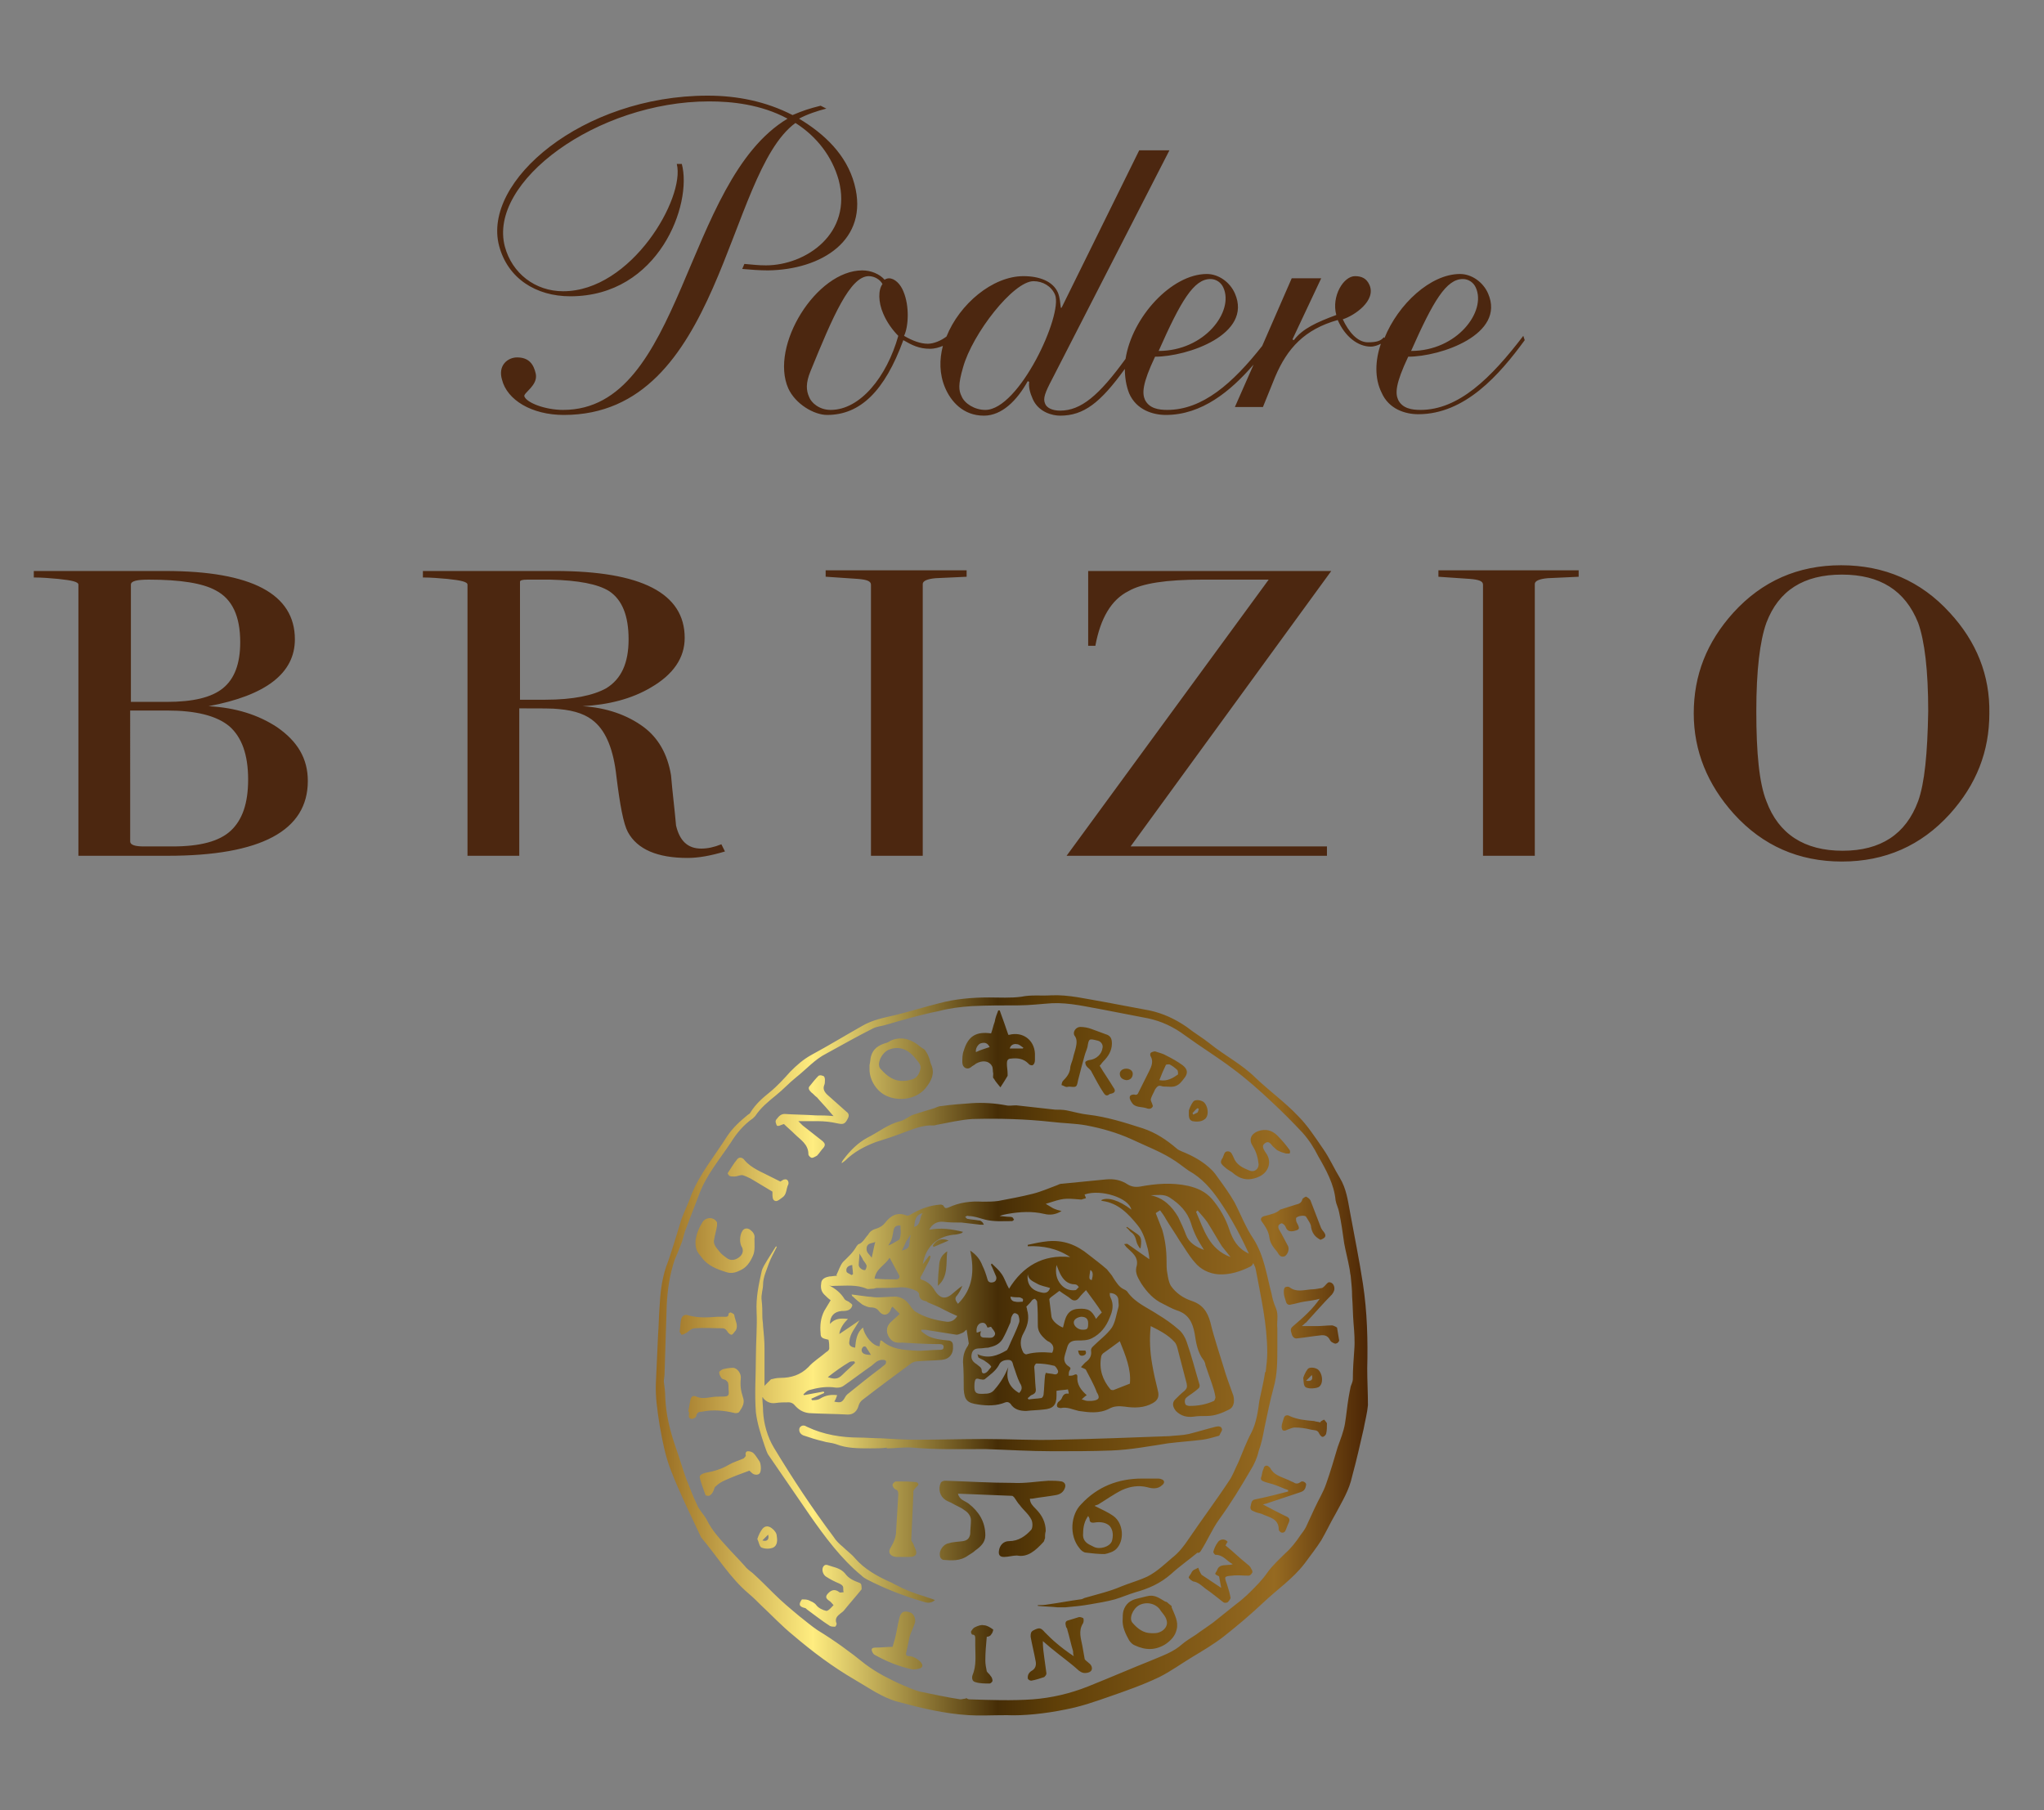 <?xml version="1.0" encoding="utf-8"?>
<!-- Generator: Adobe Illustrator 23.1.1, SVG Export Plug-In . SVG Version: 6.00 Build 0)  -->
<svg version="1.1" id="Layer_1" xmlns="http://www.w3.org/2000/svg" xmlns:xlink="http://www.w3.org/1999/xlink" x="0px" y="0px"
	 viewBox="0 0 284.2 251.7" style="enable-background:new 0 0 284.2 251.7;" xml:space="preserve">
<rect x="0" y="0" width="284.2" height="251.7" fill="#808080" stroke="none"/>
<style type="text/css">
	.st0{fill:#4C2710;}
	.st1{fill:url(#SVGID_1_);}
</style>
<path class="st0" d="M97.5,118c-1.9,0-3-1.1-3.5-3.2c-0.2-2.3-0.5-4.6-0.7-7c-0.5-3-1.8-5.2-3.8-6.7c-2.3-1.7-5.2-2.7-8.5-2.9
	c3.6-0.2,6.8-1,9.5-2.6c3.1-1.8,4.7-4.1,4.7-6.9c0-6.2-6-9.3-18-9.3H58.8v0.9c1.1,0,2.3,0.1,3.4,0.2c1.9,0.2,2.8,0.4,2.8,0.8V119
	h7.2V98.5c3,0,4.8,0,5.5,0.1c2.3,0.2,3.9,0.8,5,1.8c1.6,1.4,2.6,3.9,3,7.5c0.5,4.1,1,6.7,1.6,7.8c1.3,2.4,4.1,3.6,8.3,3.6
	c1.5,0,3.2-0.3,5.2-0.9l-0.5-1C99.3,117.8,98.4,118,97.5,118z M75.8,97.3h-3.5V80.9c0-0.2,0.3-0.3,1-0.3h3.2
	c3.9,0.1,6.6,0.6,8.2,1.6c1.8,1.2,2.7,3.4,2.7,6.7c0,3.3-1,5.5-3.1,6.8C82.5,96.7,79.7,97.3,75.8,97.3z M114.9,80.2l4.4,0.3
	c1.2,0.1,1.8,0.3,1.8,0.8V119h7.2V81.2c0-0.4,0.6-0.7,1.8-0.8l4.3-0.2v-0.9h-19.6V80.2z M271.1,85.2c-4-4.4-9.1-6.6-15.1-6.6
	c-6,0-11,2.2-15,6.6c-3.7,4.1-5.5,8.7-5.5,14c0,5.2,1.9,9.9,5.6,14c4,4.4,9,6.6,15,6.6c6,0,11-2.2,15-6.6c3.7-4.1,5.5-8.7,5.5-14
	C276.7,93.9,274.8,89.2,271.1,85.2z M266.7,111.4c-1.7,4.6-5.2,6.9-10.5,6.9c-5.3,0-8.9-2.3-10.6-6.9c-1-2.5-1.4-6.7-1.4-12.5
	c0-5.7,0.5-9.8,1.4-12.3c1.7-4.5,5.2-6.7,10.5-6.7c5.3,0,8.8,2.2,10.6,6.7c0.9,2.5,1.4,6.6,1.4,12.3
	C268,104.8,267.6,108.9,266.7,111.4z M151.3,79.4v10.4h1c0.7-3.8,2.2-6.4,4.6-7.6c1.9-1.1,5.3-1.6,10.2-1.6h9.3L148.3,119h36.2v-1.3
	h-27.3l27.9-38.3H151.3z M200,80.2l4.4,0.3c1.2,0.1,1.8,0.3,1.8,0.8V119h7.2V81.2c0-0.4,0.6-0.7,1.8-0.8l4.3-0.2v-0.9H200V80.2z
	 M38.5,101.1c-2.6-1.7-5.7-2.7-9.5-2.9c8-1.5,12-4.6,12-9.3c0-6.3-6-9.5-18-9.5H4.7v0.9c1.2,0,2.3,0.1,3.4,0.2
	c1.9,0.2,2.8,0.4,2.8,0.8V119h12.4c13,0,19.5-3.5,19.5-10.4C42.8,105.5,41.4,103.1,38.5,101.1z M18.2,81.3c0-0.5,0.8-0.7,2.5-0.7
	c4.4,0,7.5,0.5,9.3,1.5c2.3,1.2,3.4,3.6,3.4,7.2c0,3-0.8,5.1-2.4,6.4c-1.6,1.3-4.2,1.9-7.8,1.9h-5V81.3z M32.1,115.5
	c-1.6,1.5-4.3,2.2-8.1,2.2h-4c-1.2,0-1.9-0.2-1.9-0.7V98.8h5.1c4,0,6.9,0.7,8.7,2.2c1.7,1.5,2.6,3.9,2.6,7.4
	C34.5,111.7,33.7,114,32.1,115.5z"/>
<linearGradient id="SVGID_1_" gradientUnits="userSpaceOnUse" x1="91.236" y1="188.63" x2="190.134" y2="188.63">
	<stop  offset="0" style="stop-color:#966A21"/>
	<stop  offset="0.22" style="stop-color:#FFED80"/>
	<stop  offset="0.48" style="stop-color:#462D06"/>
	<stop  offset="0.56" style="stop-color:#5F3F08"/>
	<stop  offset="0.87" style="stop-color:#966A21"/>
	<stop  offset="1" style="stop-color:#4C2605"/>
</linearGradient>
<path class="st1" d="M96.6,184.7c1.3-0.1,2.5,0,3.8,0c0.3,0,0.5,0.1,0.7,0.4c0.1,0.2,0.4,0.5,0.6,0.5c0.2,0,0.4-0.4,0.6-0.6
	c0.4-0.7-0.1-1.4-0.2-2.1c0-0.2-0.3-0.3-0.5-0.4c-0.1,0-0.3,0.1-0.3,0.2c0,0.5-0.4,0.4-0.7,0.4c-0.3,0-0.5,0-0.8,0
	c-1.4,0.1-2.7,0.2-4.1-0.2c-0.5-0.2-0.9,0.1-1,0.6c-0.1,0.5-0.1,1-0.2,1.7c0.1,0.1,0.2,0.4,0.3,0.4c0.2,0,0.5-0.2,0.7-0.3
	C95.9,185,96.2,184.7,96.6,184.7z M148.1,151.1c0.2,0.1,0.4,0,0.6,0c1,0.1,1,0.1,1.2-0.9c0.3-1.2,0.6-2.3,0.9-3.4
	c0.1-0.4,0.3-0.8,0.4-1.2c0.2-1.2,0.2-1.2,1.4-0.9c0.5,0.1,0.8,0.6,0.7,1c-0.1,0.9-0.9,1.6-1.8,1.7c-0.2,0-0.6,0.2-0.6,0.3
	c0,0.3,0.1,0.5,0.3,0.7c0.2,0.2,0.5,0.4,0.6,0.7c0.5,0.9,1,1.9,1.6,2.8c0.2,0.3,0.4,0.6,0.8,0.3c0.1-0.1,0.2-0.1,0.2-0.1
	c0.6-0.1,0.8-0.4,0.4-0.9c-0.6-1-1.3-2-1.9-3c0.2-0.2,0.3-0.4,0.5-0.6c0.7-0.7,1.2-1.5,1.2-2.5c0-0.7-0.2-1.1-0.9-1.3
	c-0.6-0.2-1.3-0.5-1.9-0.7c-0.5-0.2-1.1-0.3-1.6-0.3c-0.6,0-1.1,0.7-0.8,1.2c0.4,0.5,0.3,1.1,0.2,1.6c-0.1,0.5-0.3,1-0.4,1.5
	c-0.1,0.5-0.4,1-0.4,1.5c-0.1,0.7-0.5,1.2-1,1.7c-0.1,0.1-0.2,0.4-0.2,0.6C147.7,150.9,147.9,151,148.1,151.1z M157.1,152.8
	c0.1,0.3,0.3,0.6,0.5,0.8c0.5,0.4,1.2,0.3,1.8,0.5c0.5,0.2,0.8,0,0.9-0.3c-0.1-0.4-0.3-0.7-0.3-0.9c0.1-0.5,0.4-0.9,0.6-1.4
	c0.2-0.3,0.4-0.6,0.8-0.5c0.3,0.1,0.5,0.1,0.8,0.1c0.4,0,0.8,0.1,1.3-0.1c0.5-0.2,0.8-0.6,1.1-1c0.6-0.7,0.6-1.3-0.2-1.9
	c-0.7-0.5-1.4-0.9-2.2-1.3c-0.5-0.3-1-0.4-1.6-0.6c-0.2,0-0.5,0.1-0.6,0.2c-0.1,0.1-0.1,0.4,0,0.5c0.4,0.7,0.1,1.4-0.2,2
	c-0.5,1-1,2-1.5,3c-0.1,0.3-0.3,0.4-0.6,0.3C157.2,152.2,157,152.4,157.1,152.8z M162.1,148.1c0-0.1,0.4-0.1,0.5-0.1
	c0.4,0.2,0.8,0.5,1.1,0.8c0.1,0.1,0.1,0.5,0.1,0.6c-0.7,0.5-1.5,1-2.6,0.8C161.5,149.4,161.8,148.7,162.1,148.1z M119.5,220.1
	c-0.8-0.3-1.5-0.6-2-1.3c-0.5-0.6-1.2-0.8-1.9-1c-0.4-0.1-0.8-0.4-1.1,0c-0.3,0.4-0.1,1.1,0.3,1.4c0.6,0.4,1.2,0.7,1.9,1
	c0.2,0.1,0.4,0.2,0.5,0.4c0.1,0.2,0,0.5,0.1,0.8c-0.2,0-0.5,0.1-0.6,0c-0.5-0.4-1-0.4-1.5,0.1c-0.4,0.4-0.5,0.7,0.1,1.1
	c0.2,0.1,0.4,0.4,0.6,0.6c-0.3,0.3-0.7,0.8-1,0.8c-0.5-0.1-1.1-0.4-1.4-0.8c-0.3-0.4-0.7-0.5-1.1-0.7c-0.3-0.1-0.6-0.1-0.9-0.1
	c-0.5,0.7-0.4,1,0.4,1.2c0.1,0,0.2,0.1,0.3,0.2c1.1,0.8,2.1,1.6,3.2,2.3c0.2,0.1,0.5,0.1,0.7,0.1c0.1,0,0.3-0.4,0.2-0.5
	c-0.2-0.5,0-0.9,0.4-1.2c0.2-0.2,0.4-0.3,0.6-0.5c0.8-1,1.7-2,2.5-3C119.8,220.5,119.8,220.2,119.5,220.1z M105.6,203.2
	c-0.3-0.4-0.5-0.8-0.8-1.1c-0.2-0.2-0.5-0.3-0.8-0.3c-0.3,0-0.4,0.3-0.3,0.6c0,0.1-0.2,0.3-0.3,0.4c-0.7,0.3-1.4,0.5-2.1,0.9
	c-1,0.6-2.1,0.9-3.2,1.1c-0.4,0.1-0.9,0.3-0.8,0.7c0.2,0.8,0.5,1.6,0.8,2.4c0,0.1,0.4,0.1,0.5,0.1c0.2-0.1,0.4-0.3,0.5-0.5
	c0.2-0.3,0.2-0.7,0.4-0.8c0.4-0.4,0.9-0.7,1.4-0.9c1.1-0.5,2.2-0.9,3.3-1.3c0.2,0.2,0.4,0.4,0.6,0.5c0.3,0.1,0.6,0.1,0.8-0.1
	C105.9,204.6,105.8,203.5,105.6,203.2z M156.6,150.2c0.5,0,0.9-0.3,0.9-0.9c0-0.4-0.4-0.7-0.9-0.7c-0.5,0-0.9,0.3-0.9,0.7
	C155.7,149.8,156,150.1,156.6,150.2z M101.4,163.5c0.2,0.1,0.4,0.1,0.7,0.1c0.4,0,0.7-0.2,1.1-0.2c0.4,0.1,0.8,0.3,1.2,0.5
	c1,0.6,2,1.2,3,1.8c0,0.1,0,0.2,0,0.3c0,0.4,0,0.9,0.4,1c0.3,0.1,0.7-0.3,1-0.5c0.6-0.4,0.5-1.2,0.8-1.8c0.1-0.2,0-0.8-0.5-0.7
	c-0.2,0-0.4,0.2-0.6,0.3c-0.4-0.2-0.8-0.4-1.2-0.6c-1.3-0.7-2.8-1.2-3.8-2.4c-0.2-0.3-0.7-0.5-1-0.1c-0.5,0.6-0.9,1.3-1.3,1.9
	C101.1,163.1,101.3,163.4,101.4,163.5z M135,148.4c0.2-0.2,0.5-0.3,0.7-0.5c0.9-0.5,1.8-0.4,2.2,0.3c0.2,0.3,0.1,0.7,0.2,1.1
	c0,0.3-0.1,0.6,0.1,0.7c0.2,0.4,0.6,0.8,0.9,1.2c0.4-0.6,0.7-1.1,1-1.6c0-0.1,0-0.2,0-0.3c0-0.5-0.1-0.9-0.1-1.4
	c0-0.4,0.1-0.7,0.6-0.7c0.9-0.1,1.7,0,2.4,0.7c0.1,0.2,0.5,0.3,0.6,0.2c0.2-0.1,0.3-0.4,0.3-0.7c0-0.3,0-0.6,0-0.9
	c-0.1-1.9-1.7-3.1-3.6-2.6c-0.1,0-0.2,0-0.1,0c-0.4-1.2-0.8-2.3-1.2-3.4c-0.1,0-0.2,0-0.2,0c-0.2,0.5-0.4,1-0.5,1.6
	c-0.2,0.5-0.3,1.1-0.5,1.6c-2.1-0.3-3.2,0.4-3.8,2.4c-0.2,0.5-0.2,1.1-0.2,1.6C133.8,148.5,134.5,148.8,135,148.4z M141.4,145.2
	c0.3,0,0.6,0.3,0.9,0.5c0,0-0.1,0.1-0.1,0.1h-1.8C140.5,145.3,141,145.1,141.4,145.2z M136.3,145.1c0.6-0.2,1-0.1,1.3,0.5
	c-0.6,0.2-1.3,0.4-1.9,0.7C135.6,145.9,135.9,145.3,136.3,145.1z M97.6,174.9c0.8,1.1,2.1,1.6,3.4,2c0.6,0.2,1.2,0.1,1.8-0.2
	c1-0.4,1.5-1.2,1.9-2.1c0.3-0.7,0.2-1.5,0.2-2.3l0,0c0,0,0-0.1,0-0.1c0.1-0.5-0.2-0.9-0.6-1.2c-0.4-0.3-0.9-0.2-1.1,0.2
	c-0.2,0.3-0.3,0.8-0.3,1.2c0,0.4,0.1,0.8,0.3,1.1c0.2,0.5,0,1-0.4,1.3c-0.5,0.4-1.2,0.6-1.8,0.1c-0.4-0.3-0.7-0.5-1-0.9
	c-0.4-0.5-0.9-1-0.7-1.7c0.1-0.6,0.3-1.2,0.4-1.9c0-0.1,0-0.3,0-0.4c-0.4-0.8-1.5-0.8-2-0.1c-0.5,0.8-0.9,1.7-1,2.7
	c0,0.3,0,0.7,0.1,1C96.9,174.1,97.3,174.5,97.6,174.9z M109,156.3c0.5,0.5,1,0.9,1.5,1.4c0.8,0.8,1.9,1.4,1.9,2.8
	c0,0.2,0.3,0.5,0.5,0.5c0.2,0,0.5-0.2,0.7-0.3c0.3-0.3,0.6-0.8,0.9-1.1c0.3-0.4,0.2-0.6-0.1-0.9c-0.9-0.7-1.9-1.5-2.8-2.2
	c-0.2-0.2-0.4-0.4-0.6-0.6c0.9,0,1.8,0,2.7,0c0.9,0,1.8,0.1,2.7,0.3c0.9,0.2,1.1,0.1,1.5-0.7c0.2-0.4,0.1-0.7-0.2-0.9
	c-0.9-0.8-1.8-1.6-2.7-2.4c-0.4-0.4-0.6-0.8-0.4-1.3c0.1-0.2,0.1-0.5,0.1-0.8c0-0.2-0.1-0.5-0.3-0.5c-0.2-0.1-0.5-0.1-0.6,0
	c-0.4,0.4-0.8,0.9-1.2,1.4c-0.3,0.3-0.1,0.6,0.2,0.9c0.3,0.2,0.5,0.5,0.8,0.7c0.5,0.6,1.1,1.2,1.6,1.8c0.2,0.2,0.4,0.5,0.7,0.8
	c-0.9-0.1-1.7-0.1-2.5-0.1c-1.4-0.1-2.9-0.1-4.3-0.2c-0.5,0-0.8,0.3-1.1,0.7c-0.3,0.3-0.1,0.6,0,0.9
	C108.2,156.7,108.6,156.4,109,156.3z M107.3,212.5c-0.4-0.3-0.9-0.4-1.3,0.1c-0.3,0.4-0.5,0.8-0.7,1.4c0.2,0.4,0.3,1.1,0.6,1.2
	c0.5,0.2,1.1,0.2,1.6,0c0.6-0.3,0.6-1,0.5-1.6C108,213.2,107.7,212.8,107.3,212.5z M106,214.2c0.3-0.3,0.5-0.5,0.8-0.8
	C107,214.1,106.6,214.4,106,214.2z M102.2,196.5c0.2,0,0.5,0,0.6-0.2c0.4-0.6,0.8-1.2,0.5-2c-0.3-0.9-0.4-1.7-0.3-2.6
	c0.1-0.7-0.5-1.5-1.1-1.5c-0.5,0-1,0.1-1.4,0.2c-0.2,0.1-0.5,0.3-0.5,0.4c0,0.3,0.1,0.5,0.3,0.8c0.1,0.2,0.4,0.2,0.6,0.3
	c0.1,0.1,0.2,0.2,0.3,0.3c0.1,0.3,0.1,0.7,0.1,1c0.1,0.9,0,1-0.9,1c-0.5,0-1.1,0-1.6,0.1c-0.7,0.1-1.3,0.2-2-0.1
	c-0.4-0.2-0.7,0-0.8,0.4c-0.1,0.6-0.2,1.1-0.3,1.7c0,0,0,0,0.1,0c0,0.1,0,0.3,0,0.4c-0.1,0.4,0.1,0.6,0.4,0.6c0.2,0,0.6-0.2,0.6-0.4
	c0.1-0.5,0.4-0.6,0.8-0.6C99,196,100.6,196.1,102.2,196.5z M120.9,148.7c0,1.5,1,3.1,2.4,3.7c1.5,0.7,4,0.6,5.4-1.1
	c0.8-1,1.3-2,0.8-3.2c-0.2-0.4-0.2-0.8-0.4-1.2c-0.1-0.3-0.3-0.6-0.5-0.9c-0.2-0.2-0.5-0.3-0.7-0.5c-1.1-0.9-2.3-1.4-3.8-0.9
	c-0.3,0.1-0.5,0.3-0.8,0.4c-1.1,0.3-1.9,0.8-2.2,1.9c-0.1,0.4-0.1,0.8-0.2,1.2c0,0,0,0,0,0C120.9,148.3,120.9,148.5,120.9,148.7z
	 M123.5,146c1.4-0.6,2.7-0.2,3.8,1.2c0.3,0.4,0.7,0.7,0.7,1.3c-0.1,0.6-0.4,1.4-1.2,1.6c-0.4,0.1-0.7,0.2-1.1,0.2
	c-1.4,0.1-2.4-0.7-3.2-1.6C121.8,148.1,122.5,146.5,123.5,146z M165.8,155.9c0.5,0.1,1.2,0.1,1.6-0.2c0.8-0.4,0.6-2-0.1-2.5
	c-0.5-0.3-1.2-0.3-1.4,0c-0.3,0.4-0.5,0.9-0.6,1.2C165.3,155.1,165.2,155.7,165.8,155.9z M166.5,154.1c0.1,0,0.1,0.1,0.2,0.1
	c-0.1,0.2-0.1,0.4-0.2,0.5c-0.2,0.1-0.4,0.2-0.6,0.3c0-0.1-0.1-0.2-0.1-0.2C166,154.6,166.2,154.3,166.5,154.1z M167,215.6
	c0.9-1.4,1.5-2.9,2.5-4.3c1.6-2.2,3-4.5,4.4-6.9c0.5-0.8,0.9-1.7,1.1-2.6c0.4-1.1,0.6-2.1,0.8-3.2c0.4-1.9,0.8-3.9,1.3-5.7
	c0.5-1.8,0.5-3.6,0.5-5.4c0-0.9,0-1.9,0-2.8c-0.1-0.9,0.2-1.9-0.2-2.8c-0.3-0.7-0.5-1.4-0.6-2c-0.7-2.6-1-5.2-2.5-7.6
	c-1.1-1.6-1.8-3.5-2.7-5.2c-0.7-1.2-1.5-2.3-2.3-3.4c-0.2-0.3-0.5-0.7-0.8-1c-1.2-1.2-2.7-2-4.2-2.6c-0.2-0.1-0.5-0.2-0.7-0.4
	c-1.4-1.2-2.9-2.2-4.7-2.8c-2.5-0.8-5-1.6-7.6-1.9c-1-0.1-2-0.4-3-0.6c-0.5-0.1-1.1-0.1-1.6-0.1c-1.8-0.2-3.6-0.4-5.4-0.6
	c-0.5,0-1,0.1-1.4,0c-1.6-0.3-3.2-0.4-4.8-0.3c-1.4,0.1-2.8,0.2-4.2,0.4c-0.4,0-0.7,0.2-1,0.3c-1,0.3-2,0.6-2.9,0.9
	c-0.6,0.2-1.1,0.7-1.8,0.9c-1.7,0.4-3,1.5-4.6,2.3c-1.3,0.7-2.4,1.8-3.3,3c-0.1,0.1-0.2,0.3-0.3,0.5c0.1,0,0.1,0,0.1,0
	c0.1-0.1,0.3-0.2,0.4-0.3c1.2-1.2,2.7-2,4.3-2.6c1.3-0.4,2.5-0.8,3.8-1.3c1.4-0.5,2.7-1.1,4.2-1c0.2,0,0.4-0.1,0.5-0.1
	c1.6-0.3,3.3-0.7,4.9-0.8c3.7-0.1,7.4,0,11,0.4c1.6,0.2,3.3,0.2,4.9,0.5c2.1,0.4,4.2,1,6.2,1.9c2.1,1,4.3,1.8,6.2,3.1
	c0.6,0.4,1.2,0.9,1.8,1.3c1.8,1,3.1,2.5,4.2,4.1c1.8,2.6,3.2,5.3,4.5,8.2c0.2,0.5,0.5,0.9,0.6,1.4c0.7,3.8,1.6,7.6,1.6,11.6
	c0,0.8-0.1,1.7-0.2,2.5c0,0.1,0,0.2-0.1,0.2v0c-0.1,0.9-0.6,3-0.8,4c0,0,0,0,0,0c-0.2,1.5-0.4,3-1.1,4.4c-0.7,1.3-1.2,2.7-1.8,4.1
	c-0.4,0.8-0.7,1.6-1.1,2.3c-1.9,2.9-4,5.7-5.9,8.5c-0.6,0.9-1.3,1.8-2.2,2.5c-1.3,1.1-2.5,2.3-4.1,2.9c-1,0.4-2,0.7-3,1.1
	c-1.6,0.7-3.4,1.1-5.1,1.6c-0.2,0.1-0.4,0.2-0.6,0.2c-1.5,0.2-3,0.5-4.5,0.7c-0.5,0.1-0.9,0.1-1.4,0.1c0,0,0,0.1,0,0.1
	c0.9,0.1,1.8,0.1,2.7,0.2c0.4,0,0.8,0,1.2,0c1.1-0.1,2.2-0.2,3.3-0.4c1.2-0.2,2.4-0.4,3.5-0.7c1-0.3,1.9-0.7,2.9-1
	c1.8-0.5,3.4-1.2,4.9-2.5c1.2-1.1,2.5-2,3.7-3C166.7,216,166.9,215.8,167,215.6z M173.3,217.4c-1-0.8-1.9-1.7-2.9-2.5
	c0.1-0.2,0.2-0.4,0.3-0.5c-0.4-0.5-1.1-0.4-1.4,0.1c-0.3,0.4-0.5,0.9-0.6,1.3c0,0.1,0.2,0.4,0.3,0.4c1.1,0,1.6,0.9,2.4,1.3
	c-0.2,0.1-0.4,0.1-0.6,0.1c-0.6,0.1-1.3-0.1-1.6,0.8c-0.1,0.2-0.3,0.4-0.2,0.5c0.1,0.1,0.3,0.2,0.5,0.3c0.1,0.5,0.2,1.1,0.3,1.6
	c-0.9-0.6-1.8-1.2-2.7-1.8c-0.1-0.1-0.2-0.3-0.3-0.5c-0.1-0.2-0.1-0.3-0.2-0.5c-0.2,0.1-0.4,0.2-0.6,0.3c-0.2,0.1-0.3,0.3-0.4,0.5
	c-0.1,0.2-0.4,0.5-0.3,0.6c0.1,0.2,0.4,0.4,0.6,0.5c0.7,0.1,1.2,0.6,1.7,1c0.9,0.6,1.7,1.3,2.5,1.9c0.1,0.1,0.4,0.1,0.6,0
	c0.2-0.2,0.4-0.5,0.4-0.6c-0.1-0.6-0.3-1.3-0.5-1.9c-0.4-1.1-0.4-1.1,0.7-1.2c0.7-0.1,1.5,0,2.3,0c0.2,0,0.4-0.2,0.5-0.4
	c0.1-0.1,0-0.4-0.1-0.5C173.8,217.7,173.5,217.6,173.3,217.4z M180.8,206.1c-0.4,0.3-0.7,0.2-1,0c-0.3-0.1-0.6-0.3-0.9-0.4
	c-0.9-0.4-1.8-0.6-2.3-1.6c-0.1-0.1-0.3-0.3-0.5-0.3c-0.2,0-0.4,0.2-0.4,0.4c-0.2,0.4-0.2,0.7-0.3,1.1c-0.2,0.4,0,0.6,0.3,0.7
	c0.5,0.2,1.1,0.3,1.6,0.5c0.6,0.2,1.2,0.5,1.8,0.7c0,0.1,0,0.1,0,0.2c-1.5,0.4-3.1,0.8-4.6,1.1c-0.5,0.1-0.5,0.5-0.6,0.9
	c-0.1,0.3,0,0.6,0.3,0.7c0.4,0.2,0.8,0.3,1.2,0.4c1,0.5,2.4,0.6,2.4,2.2c0,0.1,0,0.1,0.1,0.2c0.2,0.3,0.6,0.3,0.8,0
	c0.2-0.4,0.3-0.8,0.5-1.2c0.2-0.5,0-0.7-0.5-0.9c-1-0.5-2-1-3.1-1.6c0.3-0.1,0.5-0.1,0.7-0.2c1.5-0.5,3-1,4.5-1.5
	c0.6-0.2,0.7-0.5,0.8-1C181.7,206.2,181.1,205.8,180.8,206.1z M162.5,223c-0.1-0.1-0.3-0.3-0.5-0.3c-0.7-0.4-1.3-0.9-2.2-0.8
	c-0.6,0.1-1.2,0.3-1.7,0.4c-0.9,0.2-1.6,0.7-1.9,1.7c-0.1,0.4-0.1,0.8-0.1,1.1c-0.1,1.1,0.4,2.1,0.9,3c0.2,0.3,0.5,0.6,0.8,0.7
	c1.5,0.7,2.9,0.7,4.3-0.2c0.7-0.5,1.3-1.1,1.5-2c0.3-1.1-0.3-2.1-0.7-3.1C163,223.3,162.7,223.2,162.5,223z M160.5,227.1
	c-0.1,0-0.3,0-0.4,0c-1.1,0-1.9-0.6-2.6-1.4c-0.6-0.6,0-2,0.9-2.5c1.2-0.6,2.5-0.1,3,0.8c0.3,0.4,0.7,0.8,0.8,1.3
	C162.5,226.2,161.6,227.1,160.5,227.1z M183.3,192.9c0.8-0.4,0.6-2-0.1-2.5c-0.5-0.3-1.2-0.3-1.4,0c-0.3,0.4-0.5,0.9-0.6,1.2
	c0.1,0.7,0,1.3,0.6,1.4C182.1,193.1,182.8,193.1,183.3,192.9z M182.4,191.2c0.2,0.7-0.1,0.9-0.8,0.8
	C181.8,191.8,182.1,191.5,182.4,191.2z M184.1,197.4c-0.2,0.1-0.4,0.2-0.5,0.3c0,0,0,0.1,0,0.1c-0.3-0.1-0.6-0.1-0.9-0.2
	c-1.2-0.1-2.3-0.2-3.4-0.7c-0.3-0.2-0.7-0.1-0.8,0.3c-0.1,0.4-0.3,0.8-0.3,1.2c0,0.2,0.1,0.5,0.2,0.5c0.2,0.1,0.4,0,0.6-0.1
	c0.3-0.1,0.7-0.3,1-0.3c0.8,0,1.5,0.1,2.3,0.3c0.4,0.1,0.9,0,1.1,0.5c0.1,0.2,0.3,0.5,0.5,0.5c0.2,0,0.5-0.3,0.5-0.5
	c0.1-0.4,0.1-0.9,0.1-1.4C184.5,197.9,184.3,197.6,184.1,197.4z M190.1,190.3c0.1-3.9,0-7.9-0.6-11.8c-0.5-3.3-1.2-6.7-1.8-10
	c-0.3-1.6-0.5-3.2-1.4-4.7c-0.8-1.3-1.4-2.7-2.3-4c-1.1-1.6-2.2-3.3-3.5-4.6c-1.8-1.9-4-3.5-5.9-5.3c-1.9-1.9-4.3-3.1-6.4-4.8
	c-1-0.8-2.2-1.5-3.2-2.3c-1.6-1.1-3.3-1.9-5.2-2.3c-2.1-0.4-4.3-0.8-6.4-1.2c-2.4-0.4-4.8-1-7.2-0.9c-1.4,0.1-2.8-0.1-4.2,0.2
	c-1.5,0.2-3,0.1-4.5,0.1c-2.3,0-4.7,0.2-6.9,0.8c-2,0.5-3.9,1.1-5.9,1.6c-1.7,0.4-3.4,0.7-4.9,1.6c-2.3,1.3-4.6,2.7-7,4
	c-1.1,0.6-2,1.4-2.9,2.3c-0.9,1-1.8,2-2.9,2.9c-1,0.8-1.9,1.6-2.6,2.7c-0.1,0.2-0.2,0.3-0.4,0.4c-1.1,0.9-2.1,1.8-2.9,3
	c-1.7,2.7-3.8,5.2-5,8.2c-0.4,1.2-1,2.3-1.4,3.5c-0.7,2.2-1.3,4.4-2.1,6.5c-0.6,1.8-0.8,3.7-0.9,5.6c-0.1,1.3-0.1,2.5-0.2,3.8
	c-0.1,2.2-0.2,4.4-0.3,6.6c-0.1,2,0.2,3.9,0.5,5.9c0.4,2.2,0.8,4.4,1.6,6.4c1.2,3.1,2.7,6.1,4.1,9.1c0,0.1,0.1,0.1,0.1,0.2
	c2.2,2.6,4,5.6,6.6,7.8c0.6,0.5,1.1,1,1.7,1.6c1.5,1.4,2.9,2.9,4.5,4.2c2.7,2.3,5.5,4.4,8.6,6.2c1.9,1.1,3.7,2.4,5.8,3
	c3.3,0.9,6.6,1.7,10,1.9c1.5,0.1,3.1,0,5.3,0c2.3,0.1,5.3-0.2,8.2-0.8c2.1-0.4,4.1-1.1,6.1-1.8c2.3-0.8,4.6-1.6,6.9-2.7
	c1.6-0.8,3.1-1.9,4.6-2.8c1.5-0.9,3-1.8,4.3-2.8c1.9-1.5,3.8-3.1,5.6-4.8c1.9-1.8,4.1-3.3,5.7-5.4c0.8-1.1,1.6-2.1,2.3-3.2
	c0.7-1.2,1.3-2.5,2-3.7c0.9-1.7,1.9-3.3,2.3-5.2c0.6-2.2,1.1-4.4,1.6-6.6c0.2-1.1,0.5-2.2,0.6-3.3
	C190.2,193.7,190.1,192,190.1,190.3z M188.3,187.7c-0.1,1.4-0.2,2.7-0.2,4.1c0,0.3-0.2,0.7-0.3,1c-0.1,0.5-0.2,1-0.3,1.6
	c-0.2,1.2-0.3,2.4-0.5,3.6c-0.2,1.1-0.6,2.1-1,3.2c-0.5,1.7-1,3.4-1.6,5.1c-0.4,1.2-1.1,2.3-1.6,3.4c-0.4,0.9-0.8,1.7-1.2,2.6
	c-0.2,0.4-0.5,0.8-0.8,1.2c-0.6,0.9-1.3,1.8-2.1,2.5c-0.9,0.9-1.8,1.7-2.5,2.7c-0.7,1-1.5,1.8-2.3,2.6c-0.7,0.7-1.4,1.3-2.2,1.9
	c-1,0.8-2,1.6-3,2.4c-0.8,0.6-1.6,1.1-2.4,1.7c-0.6,0.4-1.3,0.8-1.9,1.3c-1.2,1.1-2.7,1.6-4.1,2.2c-3,1.2-6,2.5-9,3.7
	c-2.5,1-5.1,1.6-7.7,1.8c-2.9,0.2-5.8,0.1-8.8,0c-0.2,0-0.3-0.1-0.5-0.2c0,0,0,0.1,0,0.1c-0.3,0-0.5,0.1-0.8,0.1
	c-1.9-0.3-3.8-0.7-5.7-1.1c-0.7-0.2-1.4-0.5-2.1-0.8c-1-0.4-1.9-0.9-2.9-1.4c-0.9-0.5-1.7-1-2.5-1.6c-2.1-1.7-4.3-3.3-6.6-4.7
	c-0.9-0.6-1.7-1.3-2.6-2c-1.2-1-2.4-2-3.5-3.1c-1-1-2-2-3-2.9c-0.4-0.3-0.8-0.6-1.1-1c-0.8-0.9-1.7-1.8-2.5-2.7
	c-1-1.1-2-2.2-2.7-3.6c-0.4-0.8-1.1-1.4-1.4-2.2c-0.6-1.2-1-2.4-1.5-3.6c-0.5-1.4-0.9-2.8-1.4-4.2c-0.8-2.3-1.4-4.6-1.5-7.1
	c0-0.7-0.1-1.5-0.2-2.2c0-0.3,0.1-0.7,0.1-1c0.1-3.2,0.2-6.4,0.3-9.5c0.1-2.2,0.4-4.3,1.1-6.4c0.3-0.7,0.6-1.4,0.9-2.2
	c0.3-0.7,0.4-1.5,0.7-2.2c0.6-1.6,1.2-3.1,1.8-4.7c1-2.7,2.8-4.8,4.4-7.2c0.8-1.3,1.8-2.5,3.1-3.4c0.1-0.1,0.2-0.2,0.3-0.3
	c0.8-1.2,1.8-2,2.9-2.9c1-0.8,1.8-1.7,2.8-2.5c1.4-1.1,2.6-2.5,4.2-3.3c2.2-1.2,4.3-2.4,6.5-3.5c0.6-0.3,1.2-0.3,1.8-0.5
	c2.4-0.7,4.8-1.4,7.3-1.9c1.5-0.4,3.1-0.6,4.7-0.7c2.1-0.1,4.3-0.1,6.4-0.1c1.6,0,3.1-0.2,4.7-0.3c2.4-0.1,4.8,0.5,7.1,0.9
	c2.1,0.4,4.1,0.8,6.2,1.2c1.9,0.4,3.6,1.2,5.2,2.4c2.2,1.6,4.5,3,6.6,4.6c1.9,1.4,3.7,3,5.4,4.6c1.5,1.4,2.9,2.8,4.3,4.3
	c0.9,1,1.6,2.1,2.2,3.3c1.1,1.9,2.2,3.9,2.4,6.1c0.1,0.6,0.4,1.1,0.5,1.7c0.3,1.4,0.5,2.9,0.7,4.3c0.2,1.1,0.5,2.2,0.7,3.3
	c0.1,0.4,0.1,0.8,0.2,1.2c0.1,1,0.2,1.9,0.2,2.9c0.1,1.2,0.1,2.5,0.2,3.7C188.3,185.2,188.4,186.5,188.3,187.7z M185.2,184.3
	c-0.7,0-1.4,0.1-2.1,0.1c-0.7,0-1.3,0-2.1,0c0.3-0.2,0.4-0.4,0.6-0.5c1.2-1.3,2.4-2.7,3.6-3.9c0.3-0.4,0.4-0.7,0.3-1.1
	c-0.1-0.4-0.4-0.6-0.7-0.6c-0.2,0-0.4,0.3-0.6,0.5c-0.1,0.1-0.3,0.3-0.4,0.3c-0.5,0.1-1.1,0.2-1.6,0.2c-1,0.1-2,0.4-2.9-0.3
	c-0.1-0.1-0.5-0.1-0.6,0c-0.2,0.1-0.2,0.5-0.2,0.7c0,0.5,0.2,0.9,0.3,1.3c0.1,0.4,0.4,0.5,0.7,0.4c0.6-0.1,1.2-0.3,1.8-0.4
	c0.7-0.1,1.5-0.2,2.2-0.4c-0.5,0.7-1,1.3-1.6,1.9c-0.7,0.7-1.4,1.3-2.1,1.9c-0.5,0.4-0.3,0.7-0.2,1.1c0.1,0.4,0.4,0.7,0.8,0.6
	c1-0.1,2.1-0.3,3.1-0.4c0.6-0.1,1.1,0,1.4,0.6c0.1,0.2,0.2,0.3,0.4,0.4c0.2,0.1,0.4,0.2,0.5,0.1c0.2,0,0.4-0.3,0.4-0.4
	c-0.1-0.6-0.2-1.2-0.3-1.8C185.6,184.4,185.3,184.3,185.2,184.3z M126.5,230.3c-0.4,0-0.6-0.1-0.5-0.5c0.2-0.8,0.3-1.5,0.5-2.3
	c0.2-0.6,0.5-1.2,0.7-1.8c0.2-0.6-0.2-1.4-0.7-1.5c-0.9-0.3-1.3,0-1.5,1c-0.2,0.8-0.3,1.6-0.5,2.4c-0.1,0.5-0.3,1-0.4,1.4
	c-0.8,0-1.5,0.1-2.2,0.1c-0.3,0-0.7,0-0.7,0.3c0,0.2,0.2,0.6,0.4,0.7c1.6,0.9,3.3,1.6,5.1,2c0.4,0.1,0.8,0,1.2-0.1
	c0.3-0.1,0.4-0.3,0.3-0.6C128,230.9,127,230.3,126.5,230.3z M151.1,231c-0.1-0.1-0.3-0.2-0.3-0.4c-0.1-0.6-0.2-1.1-0.3-1.7
	c-0.2-1.1-0.6-2.1,0.1-3.2c0.1-0.2,0.1-0.6,0-0.7c-0.2-0.1-0.5-0.2-0.7-0.1c-0.4,0.1-0.9,0.3-1.3,0.4c-0.5,0.1-0.5,0.4-0.4,0.8
	c0,0.2,0.2,0.3,0.2,0.5c0.3,1,0.5,2,0.8,3c0,0.2,0,0.4,0.1,0.7c-0.9-0.6-1.7-1.2-2.4-1.8c-0.6-0.5-1.1-1-1.6-1.5
	c-0.6-0.7-0.8-0.7-1.6-0.3c-0.4,0.2-0.4,0.5-0.4,0.9c0.2,1.1,0.5,2.3,0.7,3.4c0.1,0.5,0,1-0.5,1.3c-0.2,0.1-0.4,0.3-0.5,0.5
	c-0.1,0.2-0.1,0.4-0.1,0.6c0.1,0.2,0.3,0.3,0.5,0.3c0.6-0.1,1.2-0.3,1.8-0.5c0.1-0.1,0.3-0.3,0.3-0.5c-0.1-0.7-0.2-1.5-0.3-2.2
	c-0.1-0.7-0.2-1.4-0.2-2.3c0.5,0.4,0.9,0.8,1.3,1.1c1.2,1,2.5,1.9,3.7,3c0.4,0.3,0.7,0.4,1.2,0.3c0.5-0.1,0.7-0.4,0.6-0.8
	C151.7,231.4,151.3,231.2,151.1,231z M170.3,162.3c0.3,0.3,0.7,0.5,1,0.7c1.1,1,2.3,1.3,3.8,0.6c1.3-0.6,1.8-2.1,0.9-3.3
	c-0.2-0.3-0.4-0.6-0.4-0.9c0-0.2,0.2-0.4,0.4-0.5c0.1-0.1,0.4-0.1,0.5,0c0.3,0.2,0.4,0.5,0.7,0.7c0.2,0.2,0.3,0.3,0.5,0.4
	c0.4,0.2,0.7,0.3,1.1,0.4c0.1,0,0.4,0,0.5,0c0.1-0.1,0.1-0.4,0-0.5c-0.5-0.7-1.1-1.4-1.7-2c-0.7-0.7-1.6-1-2.7-0.6
	c-1,0.4-1.3,1.2-0.7,2.1c0.5,0.8,0.7,1.6,0.8,2.5c0,0.7-0.6,1.1-1.2,0.9c-1-0.4-1.9-0.8-2.3-1.9c-0.2-0.4-0.3-0.8-0.8-0.8
	c-0.5,0-0.5,0.5-0.7,0.9C169.6,161.6,169.7,161.8,170.3,162.3z M124.6,220.4c-0.3-0.1-0.5-0.3-0.8-0.4c-1.8-0.8-3.6-1.8-4.9-3.3
	c-0.5-0.6-1.2-1.1-1.7-1.6c-0.5-0.4-1-0.9-1.3-1.4c-3-4-5.7-8.1-8.3-12.4c-0.9-1.5-1.4-3.3-1.5-5c0-0.7-0.1-1.4-0.1-2
	c0.1,0,0.1,0,0.1,0.1c0.4,0.5,1,0.8,1.7,0.7c0.6-0.1,1.3-0.1,1.9-0.1c0.2,0,0.5,0.1,0.7,0.3c0.6,0.7,1.2,1.1,2.1,1.2
	c1.8,0.1,3.6,0.1,5.4,0.2c0.8,0,1.3-0.5,1.5-1.3c0.1-0.3,0.3-0.6,0.6-0.8c2.2-1.7,4.5-3.4,6.8-5.1c0.2-0.1,0.5-0.2,0.7-0.2
	c1.1-0.1,2.3-0.1,3.4-0.2c1.1-0.1,1.7-0.8,1.6-2c0-0.5-0.3-0.7-0.7-0.7c-1-0.1-2-0.2-2.9-0.7c-0.3-0.2-0.6-0.4-0.8-0.6
	c0-0.1,0-0.1,0-0.2c0.4,0,0.7,0,1.1,0.1c1.3,0.2,2.5,0.4,3.8,0.6c0.3,0,0.6-0.2,0.9-0.3c0.2-0.1,0.3-0.3,0.5-0.4
	c0.1,0.7,0.2,1.3,0.3,1.9c0,0.1-0.1,0.2-0.1,0.3c-0.5,0.7-0.7,1.4-0.7,2.3c0.1,1.3,0.1,2.6,0.1,3.8c0.1,1.5,0.5,1.9,2,2.1
	c1.3,0.2,2.6,0.2,3.8-0.3c0.3-0.1,0.5,0,0.7,0.2c0.5,0.8,1.3,1,2.2,1c0.8-0.1,1.6-0.1,2.4-0.2c1.3-0.1,1.8-0.6,1.8-1.9
	c0-0.2,0-0.5,0-0.7c0.5-0.1,1-0.1,1.6-0.2c0,0.2,0.1,0.3,0.1,0.6c-0.6-0.1-0.8,0.2-1,0.7c-0.1,0.2-0.3,0.3-0.5,0.5
	c-0.1,0.2-0.2,0.4-0.1,0.6c0,0.1,0.3,0.2,0.5,0.2c0.9-0.2,1.6,0.2,2.5,0.4c1.4,0.2,2.8,0.4,4.2-0.3c0.7-0.4,1.4-0.4,2.2-0.3
	c1.3,0.2,2.7,0.2,3.9-0.5c0.7-0.4,0.9-0.9,0.7-1.7c-0.3-1.2-0.6-2.5-0.8-3.7c-0.3-1.7-0.4-3.5-0.2-5.3c1.2,0.6,2.4,1.2,3.3,2.2
	c0.3,0.3,0.4,0.8,0.5,1.2c0.4,1.5,0.8,3.1,1.2,4.6c0.1,0.5,0,0.7-0.3,1c-0.5,0.4-0.9,0.8-1.3,1.2c-0.5,0.5-0.3,1.1,0.1,1.6
	c0.7,0.7,1.5,0.9,2.4,0.8c0.6-0.1,1.3-0.1,1.9-0.1c1.1,0,2.1-0.4,3.1-0.9c0.6-0.3,0.8-1,0.6-1.9c-0.5-1.4-1-2.7-1.4-4.1
	c-0.6-2-1.3-4-1.8-6.1c-0.4-1.5-1.1-2.5-2.6-3c-1.2-0.4-2.2-1.1-2.9-2.1c-0.3-0.5-0.4-1.2-0.5-1.8c-0.1-0.5-0.1-1.1-0.1-1.7
	c0-1.5-0.2-2.9-0.6-4.3c-0.3-0.8-0.6-1.5-0.9-2.3c0.1-0.1,0.3-0.2,0.6-0.4c0.3,0.4,0.6,0.8,0.8,1.2c0.6,1,1.3,2,1.9,3
	c0.7,1,1.3,2.1,2.1,3c0.8,1,2,1.6,3.3,1.7c1.6,0.1,3.1-0.4,4.5-1.1c0.5-0.3,0.6-1.2,0-1.6c-0.1-0.1-0.2-0.1-0.3-0.2
	c-1.5-0.7-2.2-1.9-2.7-3.4c-0.5-1.5-1.3-2.9-2.4-4.2c-0.9-1-2-1.5-3.3-1.8c-2.3-0.5-4.5-0.3-6.7,0.1c-0.7,0.1-1.2,0-1.7-0.3
	c-0.9-0.6-1.9-0.8-3-0.7c-2,0.2-4,0.4-6.1,0.6c-0.3,0-0.5,0.1-0.7,0.2c-1.1,0.4-2.2,0.9-3.4,1.2c-1.6,0.4-3.2,0.7-4.8,1
	c-0.7,0.1-1.5,0.1-2.2,0.1c-1.6-0.1-3.2,0.1-4.7,0.8c-0.3,0.1-0.5,0.2-0.7-0.2c0-0.1-0.3-0.2-0.4-0.2c-1.5,0.1-2.9,0.6-4.2,1.4
	c-0.2,0.1-0.4,0.2-0.6,0.1c-1.3-0.5-2.2,0.1-2.9,1c-0.4,0.5-0.8,0.7-1.4,0.9c-0.4,0.1-0.8,0.4-1,0.8c-0.4,0.4-0.7,1.1-1.3,1.3
	c-0.1,0-0.2,0.2-0.3,0.3c-0.5,0.9-1.2,1.5-1.9,2.2c-0.4,0.5-0.6,1.2-0.9,1.8c0,0,0.1,0.1,0.1,0.1c-0.4,0-0.8,0.1-1.1,0.1
	c-0.5,0.1-1,0.3-1.1,0.8c-0.1,0.6-0.1,1.2,0.4,1.7c0.3,0.3,0.6,0.6,0.9,0.8c-0.3,0.5-0.6,1-0.9,1.5c-0.5,1-0.6,2-0.5,3.1
	c0,0.6,0.2,0.7,1.1,0.9c0.1,0.4,0.1,0.8,0.1,1.2c0,0.2-0.2,0.4-0.4,0.5c-0.8,0.7-1.8,1.3-2.5,2.1c-1.1,1.1-2.4,1.5-3.9,1.5
	c-0.5,0-0.9,0.1-1.3,0.2c-0.2,0.2-0.5,0.5-0.8,0.8c-0.1,0.1-0.1,0.1-0.1,0.2c0-1.8,0-3.5,0-5.3c0-1-0.1-2.1-0.2-3.1
	c0-0.4-0.1-0.9-0.1-1.3c0-0.8,0-1.5-0.1-2.3c-0.1-0.8,0.2-1.5,0.2-2.2c0-1,0.5-2,0.8-2.9c0.3-0.8,0.7-1.5,1.1-2.3
	c0,0-0.1-0.1-0.1-0.1c-0.4,0.6-0.8,1.3-1.2,1.9c-0.3,0.5-0.7,1.1-0.8,1.6c-0.4,1.8-0.8,3.6-0.7,5.6c0.1,2.1-0.1,4.2-0.1,6.3
	c0,2.5-0.2,5.1,0,7.7c0.2,1.6,0.7,3.1,1.2,4.6c0.2,0.5,0.3,1,0.6,1.4c1.9,2.8,3.8,5.5,5.7,8.3c2.1,3,4.3,6,7.2,8.4
	c0.2,0.2,0.5,0.4,0.7,0.5c2.5,1.3,5.1,2.3,7.8,3.1c0.6,0.2,1.1,0.3,1.7-0.2c-0.4-0.2-0.9-0.3-1.4-0.5
	C126.9,221.5,125.7,221,124.6,220.4z M135.1,188.3c0.1-0.6,0.5-0.8,1.1-0.8c0.4,0,0.8-0.1,1.2-0.1c0.8-0.2,1.5-0.4,2-1.2
	c0.4-0.7,0.7-1.4,1-2.1c0.2-0.3,0.1-0.8,0.3-1.1c0.1-0.2,0.2-0.4,0.4-0.4c0.1,0,0.4,0.1,0.5,0.3c0.1,0.3,0.2,0.7,0.1,1
	c-0.4,1.2-1,2.3-1.5,3.5c-0.1,0.2-0.2,0.4-0.3,0.4c-1.2,0.7-2.5,1.2-4,0.5c0.1,0.2,0.1,0.5,0.2,0.5c0.3,0.2,0.7,0.3,0.9,0.5
	c0.3,0.2,0.6,0.4,0.8,0.7c0.1,0.1-0.3,0.4-0.4,0.6c-0.1,0.1-0.1,0.1-0.2,0.2c-0.4,0.3-0.7,0.2-0.7-0.2c0-0.5-0.4-0.6-0.7-0.9
	C135.1,189.3,135,188.8,135.1,188.3z M135.8,185.3c-0.1-0.6,0.1-1.1,0.5-1.3c0.6-0.2,0.8,0.1,1,0.6c0.2,0,0.3-0.1,0.5-0.1
	c0.3,0.5,0.9,0.9,0.3,1.4c-0.2,0.2-0.8,0.1-1.2,0.1c-0.6,0-0.7-0.3-0.5-0.9C136.1,185.2,136,185.3,135.8,185.3z M140.5,180.3
	c0.5,0.1,0.9,0.1,1.2,0.1c0.2,0,0.3,0.1,0.5,0.2c0.1,0.1,0,0.4,0,0.4c-0.3,0-0.7,0.1-1,0C140.9,181,140.5,180.8,140.5,180.3z
	 M141.7,193.7c-1.4-0.8-1.9-2-1.5-3.6c-0.5,1.2-1.1,2.2-1.9,3.1c-0.3,0.4-0.7,0.6-1.3,0.6c-1.4,0.1-1.6-0.1-1.5-1.5
	c0.1-0.6,0.2-0.7,0.8-0.5c0.2,0,0.4,0.1,0.6,0c0.7-0.6,1.5-1.1,2-2c0.2-0.5,0.7-0.7,1.3-0.7c0.6,0,0.6,0.5,0.7,0.8
	c0.3,0.8,0.5,1.6,0.9,2.4C142.2,192.9,142.1,193.3,141.7,193.7z M142.3,188.1c-0.5-0.9-0.5-1.8,0-2.7c0.5-0.9,0.8-1.8,0.6-2.9
	c-0.1-0.3-0.1-0.6-0.2-0.8c0.3-0.3,0.6-0.6,0.8-0.9c0.1-0.1,0.3-0.2,0.4-0.2c0.1,0.1,0.3,0.3,0.3,0.4c0.1,1.1,0.1,2.2,0.1,3.3
	c0,0.7,0.3,1.2,0.8,1.7c0.2,0.2,0.5,0.5,0.8,0.6c0.6,0.4,0.7,0.9,0.4,1.5c0,0-0.1,0-0.1,0c-1.1-0.1-2.3-0.1-3.4,0.2
	C142.6,188.4,142.4,188.2,142.3,188.1z M142.9,177.2c0.1,0.8,0.8,1,1.3,1.3c0.5,0.3,1.2,0.4,1.8,0.6c-0.2,0.6-0.6,0.8-1.3,0.6
	C143.7,179.5,142.7,178.8,142.9,177.2z M146.6,191.1c-0.4-0.1-0.8-0.1-1.2-0.2c0,0.1-0.1,0.3-0.1,0.4c-0.1,0.9-0.1,1.7-0.2,2.6
	c0,0.2-0.2,0.5-0.3,0.5c-0.6,0.1-1.2,0.1-1.8,0.2c0-0.1-0.1-0.1-0.1-0.2c0.2-0.1,0.3-0.3,0.5-0.4c0.5-0.2,0.7-0.4,0.6-1
	c-0.1-1-0.1-1.9-0.2-2.9c0-0.2,0.2-0.5,0.3-0.5c0.8,0,1.6,0.1,2.4,0.3c0.2,0,0.4,0.3,0.5,0.5C147.3,190.8,147,191.2,146.6,191.1z
	 M146.2,183.1c-0.1-0.8-0.2-1.6-0.3-2.4c0-0.1,0.1-0.2,0.2-0.3c0.4-0.3,0.8-0.6,1.2-0.9c0.5,0.4,1.1,0.7,1.7,1.2
	c0.3,0.2,0.7,0.2,1-0.2c0.3-0.4,0.7-0.8,1-1.1c0.8,1.1,1.5,2,2.2,3.1c-0.2,0.2-0.5,0.5-0.8,0.9c-0.6-1.2-1.1-1.5-2.5-1.4
	c-1.6,0.1-1.8,1.4-2.1,2.6C147.2,184.4,146.3,183.7,146.2,183.1z M146.9,175.9c0.2,0.5,0.3,0.8,0.5,1.2c0.4,0.8,1,1.5,2.1,1.5
	c0.2,0,0.4,0.2,0.5,0.4c-0.2,0.1-0.3,0.4-0.5,0.4c-0.8,0.1-1.5-0.2-2-0.8C146.9,177.9,146.7,177,146.9,175.9z M151.6,176.6
	c0.4,0.2,0.4,0.7,0.2,1.4C151.4,177.9,151.4,177.8,151.6,176.6z M150.5,184.9c-0.6,0-1.2-0.5-1.2-1c0-0.4,0.4-0.7,1-0.8
	c0.7,0,1,0.3,1,0.9C151.3,184.8,151.2,184.9,150.5,184.9z M151.8,194.8c-0.2,0-0.4,0-0.6,0c-0.3,0-0.6-0.2-0.8-0.2
	c0.2-0.2,0.4-0.4,0.7-0.6c0,0,0,0,0,0c-0.8-0.7-1.4-1.5-1.3-2.6c0-0.4-0.3-0.3-0.5-0.2c-0.2,0.1-0.4,0.1-0.7,0.1
	c0-0.3,0-0.5,0.1-0.7c0.2-0.3,0.2-0.4-0.1-0.6c-0.5-0.3-0.7-0.8-0.6-1.3c0.1-0.5,0.3-1,0.4-1.4c0.2-0.7,0.7-0.9,1.4-0.9
	c0.7,0,1.4,0,2-0.3c1.2-0.6,2-1.6,2.5-2.9c0.4-0.9,0.6-1.8,0.1-2.8c-0.1-0.2-0.1-0.4-0.1-0.6c0.7,0,1.2,0.4,1.2,1c0,0.4,0.1,0.7,0,1
	c-0.3,1-0.4,2-0.9,2.8c-0.7,1-1.7,1.7-2.6,2.6c-0.2,0.2-0.3,0.3-0.3,0.6c0.1,0.6-0.1,1.1-0.6,1.5c-0.3,0.2-0.5,0.5-0.8,0.8
	c0.3,0.2,0.6,0.2,0.7,0.4c0.5,1,1.1,2,1.5,3.1C153,194.4,152.8,194.7,151.8,194.8z M157.1,192.4c-0.8,0.3-1.5,0.6-2.3,0.9
	c-0.1,0-0.3,0-0.4-0.1c-1.1-1.3-1.6-2.8-1.3-4.5c0-0.2,0.2-0.5,0.4-0.6c0.7-0.5,1.4-1,2.2-1.6C156.5,188.5,157.3,190.4,157.1,192.4z
	 M166.5,168.3c0.5,0.6,1,1.1,1.4,1.7c0.7,1.1,1.3,2.2,2,3.3c0.4,0.5,0.8,1,1.2,1.5c-3-1.1-3.7-3.8-4.8-6.3
	C166.4,168.4,166.5,168.4,166.5,168.3z M162.6,166.5c1.4,0.9,2.5,2,3,3.6c0.2,0.7,0.5,1.4,0.8,2c0.3,0.6,0.7,1.2,1,1.7
	c-1.1-0.4-2.1-1-2.5-2.1c-0.3-0.8-0.7-1.7-1.1-2.5c-0.9-1.5-2-2.6-3.8-3C160.9,166.2,161.8,166,162.6,166.5z M131.2,169.9
	c0.8,0.1,1.7,0.1,2.5,0.1c0.9,0.1,1.7,0.2,2.6,0.3c0.2,0,0.4,0,0.5,0c-0.1-0.2-0.2-0.4-0.4-0.5c-0.1-0.1-0.3-0.1-0.4-0.1
	c-0.5-0.1-0.9-0.1-1.4-0.2c-0.2,0-0.3-0.2-0.4-0.3c0.2-0.1,0.3-0.2,0.5-0.1c0.8,0,1.5,0.3,2.3,0.5c1.2,0.3,2.5,0.2,3.7,0.2
	c0.1,0,0.2-0.1,0.3-0.2c-0.1-0.1-0.1-0.2-0.2-0.3c-0.2-0.1-0.3-0.1-0.5-0.1c-0.4,0-0.9-0.1-1.3-0.1c0.4-0.2,0.7-0.2,1.1-0.3
	c1.7-0.3,3.4-0.4,5.1,0c0.8,0.2,1.6,0.1,2.4-0.4c-0.4-0.1-0.8-0.2-1.2-0.4c-0.3-0.2-0.7-0.4-1-0.6c2.5-0.8,2.5-0.8,4.9-0.6
	c0,0,0.1,0,0.1,0c0.2-0.1,0.4-0.1,0.6-0.2c-0.1-0.2-0.1-0.3-0.2-0.5c2.3-0.8,6.2,0.5,6.5,2.1c-1.7-1.3-3.3-1.8-4.2-1.3
	c0.1,0.1,0.2,0.1,0.2,0.1c2.2,0.3,3.6,1.8,4.9,3.4c0.8,1,1.1,2.2,1.4,3.3c0.1,0.5,0.2,1,0.2,1.4c-1-0.7-2-1.4-3-2.1
	c-0.1-0.1-0.3,0-0.5,0c0.1,0.1,0.2,0.3,0.3,0.4c0.4,0.4,0.8,0.7,1.1,1.1c0.4,0.5,0.5,1.1,0.3,1.7c-0.2,0.9,0.3,1.6,0.7,2.3
	c0.8,1.2,1.7,2.2,3,2.8c0.6,0.3,1.3,0.7,1.9,0.9c1.6,0.5,2.2,1.6,2.5,3.2c0.2,1.3,0.4,2.7,1.3,3.8c0.1,0.2,0.2,0.4,0.2,0.6
	c0.3,0.9,0.6,1.7,0.9,2.6c0.2,0.6,0.4,1.2,0.5,1.9c0,0.1-0.1,0.4-0.2,0.5c-1.1,0.5-2.2,0.7-3.4,0.7c-0.2,0-0.6-0.1-0.6-0.3
	c-0.1-0.2-0.1-0.6,0.1-0.8c0.2-0.2,0.5-0.4,0.8-0.6c0.4-0.3,0.7-0.5,1-0.8c0.1-0.1,0.1-0.3,0.1-0.4c-0.6-2-1.1-4-1.8-6
	c-0.2-0.6-0.6-1.3-1.1-1.7c-0.9-0.8-1.9-1.5-2.9-2.1c-1.5-1-3.1-1.6-4.2-3.1c-0.1-0.2-0.3-0.3-0.5-0.4c-0.7-0.3-1.1-1-1.5-1.6
	c-0.2-0.4-0.6-0.8-0.9-1.2c-0.8-0.7-1.6-1.3-2.5-2c-1.7-1.4-3.5-2.1-5.7-1.9c-1,0.1-1.9,0.3-2.8,0.5c0,0.1,0,0.2,0,0.2
	c2.1-0.1,4.1,0.3,5.9,1.5c-3.8-0.4-6.6,1.3-8.5,4.4c-0.4-0.7-0.6-1.4-1-2c-0.4-0.6-0.9-1-1.4-1.5l-0.1,0.1c0,0.1,0,0.2,0.1,0.3
	c0.2,0.5,0.4,0.9,0.6,1.4c0.1,0.3,0,0.7-0.4,0.8c-0.4,0.1-0.7,0-0.8-0.4c-0.2-0.7-0.4-1.3-0.7-1.9c-0.3-0.8-0.8-1.5-1.7-2.1
	c0.6,2.8,0.4,5.3-1.7,7.4c-0.4-0.5-0.5-0.8-0.1-1.2c0.3-0.4,0.5-0.8,0.7-1.3c-0.6,0.4-1,0.8-1.5,1.2c-1,0.8-1.7,0.4-2.3-0.5
	c-0.4-0.7-0.9-1.2-1.7-1.5c-0.4-0.1-0.4-0.3-0.2-0.6c0.4-0.7,0.7-1.4,1.1-2.1c0.1-0.2,0.1-0.4,0.2-0.6l-0.2-0.1
	c-0.3,0.4-0.6,0.8-0.9,1.2c0.4-2.4,1.9-3.8,4.2-4.1c0.4,0,0.8-0.1,1.1-0.2c0.1,0,0.2-0.1,0.3-0.2c-1.6-0.4-3.1-0.6-4.7-0.3
	C129.6,170.2,130.3,169.8,131.2,169.9z M128.3,168.7c-0.5,0.5-0.2,1.7-1.2,1.9C127.2,169.7,127.3,168.9,128.3,168.7z M126,172.6
	c0.2-0.3,0.4-0.6,0.6-0.9c0,0.3-0.1,0.5-0.1,0.8c-0.1,1-0.1,1.1-1.1,1.4C125.6,173.5,125.8,173.1,126,172.6z M124.2,171.3
	c0.1-0.7,0.3-0.9,1-0.9c0,0.5,0.1,1,0,1.4c0,0.2-0.1,0.5-0.2,0.6c-0.5,0.3-1,0.6-1.5,0.8C124,172.4,124,172.4,124.2,171.3z
	 M123.7,174.9c0.5,0.9,0.9,1.7,1.3,2.4c0.2,0.4-0.1,0.6-0.4,0.6c-1,0-1.9,0-3-0.1C121.8,176.4,123,176,123.7,174.9z M120.5,173.5
	c0.1-0.7,0.8-0.6,1.2-0.8c-0.2,0.7-0.3,1.4-0.5,2.2C120.9,174.4,120.4,174.2,120.5,173.5z M119.5,174.3c0.2,0.4,0.4,0.6,0.5,0.9
	c0.2,0.3,0.4,0.5,0.5,0.8c0,0.2-0.1,0.5-0.2,0.6c-0.3,0.1-0.9-0.3-0.9-0.7C119.4,175.4,119.5,174.9,119.5,174.3z M118.5,175.9
	c0,0.4,0.1,0.8,0.1,1.3c-0.1,0-0.1,0.1-0.2,0.1c-0.3-0.2-0.7-0.3-0.7-0.5C117.6,176.4,117.8,176,118.5,175.9z M116.1,178.8
	c1.5,0,3-0.2,4.4,0.4c0.2,0.1,0.6,0,0.9,0c0.2,0,0.3-0.1,0.5-0.1c1.1,0,2.3,0,3.4-0.1c0.8,0,1.5,0.2,2.1,0.5
	c0.2,0.1,0.4,0.3,0.4,0.5c0,0.5,0.3,0.8,0.8,0.9c0.1,0,0.3,0.1,0.4,0.2c0.7,0.3,1.5,0.6,2.2,1c0.6,0.3,1.2,0.6,1.9,0.9
	c-0.4,0.6-0.8,0.8-1.4,0.8c-1.6-0.2-3.1-0.6-4.4-1.4c-0.2-0.1-0.4-0.4-0.6-0.6c-0.5-0.8-1.1-1.4-2.1-1.5c-0.9,0-1.8,0.1-2.7,0.1
	c-0.4,0-0.8-0.1-1.2-0.1c-0.7-0.1-1.5-0.2-2.3-0.3c0.1,0.2,0.1,0.3,0.2,0.3c0.4,0.4,0.9,0.8,1.3,1.1c0.4,0.2,0.8,0.4,1.2,0.4
	c0.4,0,0.8,0.1,1.1,0.5c0.6,0.8,1.4,0.6,1.7-0.3c0-0.1,0.1-0.2,0.2-0.3c0.4,0.4,0.7,0.7,1,1c-0.5,0.5-0.9,0.8-1.3,1.2
	c-0.7,0.7-0.6,1.7,0.1,2.4c0.5,0.5,1.1,0.4,1.6,0.4c1.7,0.1,3.4,0.2,5,0.2c0.3,0,0.7,0,0.7,0.4c0,0.4-0.3,0.4-0.6,0.4
	c-1.2,0-2.3,0.2-3.5,0.1c-1.6-0.1-3.1-0.2-4.4-1.3c-0.1-0.1-0.2-0.1-0.3-0.1c0,0.3-0.1,0.5-0.1,0.8c-0.9,0-2.1-1.4-2.3-2.6
	c-0.9,0.7-1,1.8-1.1,2.8c-0.7-0.1-0.9-0.4-0.8-0.9c0.1-1.1,0.8-1.8,1.4-2.9c-1,0.7-1.9,1.3-2.8,1.9c0.1-0.8,0.6-1.5,1.2-2.1
	c-1-0.1-1.8-0.1-2.5,0.7c0-1.1,0.6-1.7,1.6-1.8c0.4,0,0.8,0,1.1-0.2c0.2-0.1,0.4-0.4,0.4-0.6c0-0.2-0.3-0.3-0.5-0.5
	c-0.2-0.1-0.5-0.2-0.6-0.4c-0.5-0.8-1.2-1.4-2.2-1.9C115.6,178.9,115.9,178.8,116.1,178.8z M121.1,188.4c-0.9,0-1.3-0.2-1.3-0.7
	c0-0.1,0.1-0.3,0.2-0.4c0.1-0.1,0.3-0.1,0.4,0C120.6,187.6,120.8,187.9,121.1,188.4z M118.1,189.4c0.2-0.1,0.4-0.1,0.7-0.1
	c0,0.1,0,0.1,0.1,0.2c-0.6,0.6-1.2,1.1-1.8,1.7c-0.6,0.6-1.1,0.6-2,0.3C116.1,190.7,117.1,190,118.1,189.4z M112.5,193.3
	c1.1-0.3,2.1-0.5,3.3-0.4c0.5,0.1,1.1,0.1,1.5-0.2c1.3-0.9,2.6-1.9,3.9-2.8c0.5-0.4,0.9-0.9,1.7-0.8c0.1,0,0.3,0.1,0.3,0.2
	c0,0.1,0,0.3-0.1,0.4c-0.2,0.2-0.4,0.3-0.6,0.5c-1.6,1.2-3.1,2.4-4.7,3.7c-0.1,0.1-0.2,0.2-0.3,0.4c-0.4,0.7-0.6,0.8-1.5,0.6
	c0.2-0.3,0.3-0.6,0.4-0.9c-0.8-0.1-1.6,0-2.4,0.5c-0.3,0.2-0.8,0.2-1.1,0.2l-0.1-0.2l1.8-0.8c0-0.1,0-0.1-0.1-0.2l-2.7,0.5l-0.1-0.1
	C112,193.6,112.2,193.4,112.5,193.3z M137.8,227.3c0.2-0.2,0.3-0.6,0.3-0.7c-0.4-0.3-0.9-0.6-1.3-0.6c-0.4-0.1-0.9,0.1-1.3,0.3
	c-0.2,0.1-0.4,0.4-0.5,0.6c0,0.1,0.1,0.4,0.2,0.4c0.4,0,0.4,0.3,0.4,0.6c0,0.3,0,0.6,0,0.9c0,1.4,0.2,2.8-0.4,4.2
	c-0.1,0.4,0,0.8,0.4,0.9c0.6,0.2,1.3,0.2,2,0.2c0.1,0,0.4-0.2,0.4-0.4c0-0.2-0.1-0.5-0.3-0.7c-0.1-0.2-0.4-0.4-0.5-0.6
	c-0.1-0.5-0.2-1-0.2-1.5c0-1.1,0.1-2.2,0.2-3.3C137.4,227.6,137.7,227.5,137.8,227.3z M175.8,169.1c-0.4,0.1-0.6,0.4-0.4,0.7
	c0.5,0.7,1,1.4,1.1,2.3c0.1,0.8,0.6,1.4,1.1,2c0.2,0.3,0.4,0.8,1,0.6c0.4-0.2,0.7-0.9,0.5-1.4c-0.3-0.6-0.6-1.1-0.9-1.7
	c-0.1-0.2-0.3-0.5-0.4-0.7c-0.2-0.5,0.1-0.7,0.4-0.8c0.1,0,0.4,0.2,0.5,0.4c0.2,0.5,0.4,0.8,1.1,0.7c0.9-0.2,1-0.3,0.5-1.2
	c-0.1-0.2-0.1-0.4-0.1-0.6c0.1-0.3,1.2-0.5,1.4-0.2c0.3,0.5,0.7,1,0.7,1.5c0.1,0.5,0.3,0.9,0.6,1.2c0.2,0.2,0.5,0.4,0.7,0.5
	c0.8-0.3,0.9-0.6,0.3-1.3c-0.1-0.1-0.1-0.2-0.2-0.3c-0.5-1.3-1-2.6-1.5-3.9c-0.1-0.2-0.4-0.4-0.6-0.5c-0.1,0-0.4,0.2-0.5,0.3
	c-0.1,0.5-0.4,0.7-0.9,0.8c-0.7,0.2-1.5,0.5-2.2,0.7C177.5,168.7,176.6,168.9,175.8,169.1z M150.6,188.5c0.4-0.1,0.5-0.4,0.3-0.7
	l-1,0C150,188.3,150.1,188.6,150.6,188.5z M130.6,175.7c-0.1,1-0.2,2.1-0.2,3.1c1.5-1.3,1.1-3.1,1.3-4.8
	C131.1,174.4,130.7,174.9,130.6,175.7z M157.2,171.3c0.5,0.3,0.7,0.8,0.8,1.3c0.1,0.4,0.3,0.7,0.5,1c0,0,0.1-0.1,0.1-0.1
	c0.2-1.5,0-1.6-0.9-2.2c-0.3-0.2-0.7-0.5-1-0.7c0,0-0.1,0.1-0.1,0.1C156.9,170.9,157,171.1,157.2,171.3z M129.7,173.2l0.1,0.2
	l2.1-0.9C130.9,172.1,130.2,172.4,129.7,173.2z M145.1,214.4c0.1-0.1,0.1-0.3,0.2-0.5c0-0.3,0-0.7,0.1-1c0-1.2-0.5-2.2-1.4-3.1
	c-0.4-0.4-0.8-0.8-0.8-1.4c0.1,0,0.2,0,0.3,0c1.1-0.2,2.2-0.3,3.3-0.5c0.6-0.1,1.1-0.4,1.3-1.1c0.1-0.4-0.1-0.7-0.5-0.8
	c-0.6-0.1-1.2-0.1-1.8-0.1c-1.7,0.1-3.3,0.4-5,0.3c-3.1,0-6.3-0.2-9.4-0.3c-0.2,0-0.5,0.1-0.6,0.3c-0.4,0.9-0.1,1.9,0.7,2.4
	c0.3,0.2,0.7,0.3,1,0.5c0.5,0.3,1.1,0.5,1.6,0.9c0.5,0.3,0.9,0.8,0.9,1.4c0,0.6-0.1,1.3-0.1,1.9c-0.1,0.6-0.4,0.9-1,1
	c-0.7,0.1-1.4,0.1-2,0.3c-0.7,0.1-1.4,1-1.2,1.8c0,0.2,0.2,0.4,0.4,0.5c1.2,0.1,2.4,0.2,3.5-0.6c0.3-0.2,0.7-0.4,1-0.7
	c0.7-0.5,1.4-1.1,1.4-2.1c0-1.9-0.9-3.3-2.3-4.4c-0.5-0.4-1.3-0.5-1.5-1.4c2.5,0.1,5,0.2,7.5,0.3c0.1,0,0.2,0.1,0.3,0.2
	c0.3,0.4,0.5,0.8,0.8,1.1c0.5,0.7,1.2,1.2,1.6,2c0.2,0.4,0.2,1.1,0,1.4c-0.8,0.9-1.8,1.6-3.1,1.6c-0.8,0-1.3,0.6-1.4,1.3
	c-0.1,0.6,0.1,0.9,0.7,0.9c0.6,0,1.2-0.2,1.8-0.2C142.9,216.6,144,215.6,145.1,214.4z M127.4,206.8c0.1-0.1,0.3-0.3,0.3-0.4
	c0-0.1-0.2-0.3-0.3-0.3c-0.9-0.1-1.8-0.1-2.8-0.1c-0.2,0-0.5,0.3-0.5,0.5c0,0.2,0.2,0.5,0.4,0.6c0.3,0.1,0.4,0.3,0.4,0.7
	c-0.1,1.7-0.2,3.4-0.3,5.1c0,0.8-0.3,1.5-0.7,2.2c-0.5,0.7-0.2,1.3,0.7,1.4c0.3,0,0.6,0,0.9,0l0,0c0.3,0,0.6,0,0.9,0
	c0.5,0,1-0.1,1-0.6c0-0.4-0.3-0.8-0.4-1.2c-0.1-0.2-0.3-0.4-0.3-0.6c0.1-2.2,0.2-4.4,0.3-6.5C126.9,207.3,127.2,207,127.4,206.8z
	 M156,207.2c1.1-0.5,2.3-0.7,3.5-0.4c0.7,0.2,1.5,0.3,2.1-0.3c0.4-0.3,0.3-0.7-0.1-0.8c-0.2-0.1-0.4-0.1-0.6-0.1c-0.7,0-1.4,0-2.1,0
	c-3.3,0-6.2,1.1-8.5,3.6c-1.4,1.4-1.7,4.3-0.2,6.1c0.2,0.3,0.6,0.6,0.9,0.6c0.8,0.1,1.7,0.2,2.6,0.2c0.5-0.1,1.2-0.3,1.6-0.7
	c1.2-1.2,1-3.6-0.4-4.6c-0.7-0.5-1.6-0.9-2.6-1.4c0.1-0.1,0.3-0.1,0.5-0.2C153.7,208.6,154.8,207.8,156,207.2z M152.3,211.7
	c0.7-0.1,1.5,0,2,0.5c0.5,0.6,0.5,1.4,0.3,2.1c-0.3,0.8-1.7,1.2-2.5,0.8c-0.2-0.1-0.4-0.2-0.6-0.3c-0.6-0.3-1-0.8-0.9-1.6
	c0-0.9,0.2-1.7,0.7-2.4c0.1,0.2,0.2,0.3,0.2,0.5C151.5,211.7,151.8,211.8,152.3,211.7z M167.2,200.2c0.7-0.1,1.4-0.3,2.1-0.5
	c0.1,0,0.3-0.1,0.3-0.2c0.1-0.3,0.4-0.6,0.3-0.8c-0.1-0.4-0.5-0.4-0.9-0.3c-1.2,0.3-2.5,0.7-3.7,1c-0.9,0.2-1.8,0.2-2.7,0.3
	c-5.2,0.2-10.5,0.4-15.7,0.5c-3.3,0.1-6.5-0.1-9.8-0.1c-0.1,0-0.2,0-0.3,0c-3.1,0-6.3,0.1-9.4,0.1c-1.6,0-3.3-0.1-4.9-0.2
	c-1,0-2-0.1-3-0.1c-2.5,0-5-0.4-7.3-1.5c-0.3-0.2-0.7-0.3-1,0.1c-0.2,0.4,0,0.9,0.5,1.1c0.9,0.3,1.8,0.6,2.7,0.8
	c0.6,0.2,1.2,0.2,1.8,0.4c1.5,0.6,3.1,0.6,4.8,0.6c0.8,0,1.6,0,2.3-0.1c0,0,0,0.1,0,0.1c1.2,0,2.4-0.2,3.6-0.1
	c3.4,0.3,6.7,0.2,10.1,0.2c3.1,0.1,6.2,0.3,9.4,0.3c2.7,0,5.4,0,8.1-0.1c2.7-0.1,5.3-0.6,7.9-1C164,200.5,165.6,200.4,167.2,200.2z"
	/>
<path class="st0" d="M211.8,46.7c-4.5,5.9-9,10.3-14.3,10.3c-1.2,0-2.5-0.2-3.1-1.4c-0.4-0.9-0.4-2.2,1.4-6c4.5,0,13.6-3.1,11.1-8.8
	c-0.7-1.6-2.3-2.7-3.9-2.7c-4.1,0-8.6,4.2-10.5,8.9l-0.1-0.1c-0.4,0.5-1,0.7-2.2,0.7c-1.5,0-2.7-1.5-3.5-3.2
	c1.6-0.5,4.7-2.6,3.7-4.8c-0.4-0.9-1.1-1.2-2-1.2c-1.6,0-3.3,2.8-2.6,5.4c-2.7,1-4.7,1.9-5.9,3.5l-0.2-0.1l4-8.5h-4.1l-4.1,9.4
	c-4.1,5.2-8.3,8.9-13.2,8.9c-1.2,0-2.5-0.2-3.1-1.4c-0.4-0.9-0.4-2.2,1.4-6c4.5,0,13.6-3.1,11.1-8.8c-0.7-1.6-2.3-2.7-3.9-2.7
	c-4.9,0-10.4,6-11.3,11.8c-3.7,5.1-6.2,7.2-9.1,7.2c-1.1,0-1.9-0.4-2.1-1c-0.3-0.7,0-1.5,1-3.4l16.3-31.8h-4.2l-10.8,21.9h-0.1
	c-0.1-0.7-0.1-1.3-0.4-2.1c-0.7-1.6-2.6-2.3-4.8-2.3c-4.3,0-8.9,3.9-10.7,8.4c-0.8,0.6-1.8,1-2.6,1c-1,0-2.1-0.4-3.3-1.1
	c0.6-1.2,0.8-4.1-0.1-6.2c-0.4-1-1.2-1.8-2-1.8c-0.2,0-0.5,0.1-0.6,0.2c-0.7-0.8-1.9-1.3-3.1-1.3c-6.4,0-12.9,10.5-10.3,16.4
	c1,2.2,3.6,3.7,5.4,3.7c4.6,0,8-3.3,10.6-10.4c1.2,0.7,2.2,1.2,3.7,1.2c0.7,0,1.3-0.2,1.8-0.4c-0.5,1.9-0.5,3.9,0.3,5.8
	c0.8,1.9,2.5,3.9,5.4,3.9c2.5,0,4.6-2.1,6.1-4.8l0.2,0.1c-0.1,0.7,0.1,1.5,0.5,2.4c0.8,1.8,2.7,2.3,3.8,2.3c3.3,0,5.6-1.8,9-6.5
	c0,1.2,0.2,2.4,0.6,3.4c1,2.3,3.3,3,5.1,3c5,0,9-3.3,12.2-7l-2.6,5.9h3.9l1.7-4.2c1.7-4,4.1-6.6,8.7-7.9c1,2.3,2.8,3.7,4.6,3.7
	c0.5,0,1-0.2,1.4-0.4c-0.8,2.3-0.9,4.8,0.1,6.8c1,2.3,3.3,3,5.1,3c6.5,0,11.3-5.5,14.8-10.3L211.8,46.7z M203.4,38.8
	c0.8,0,1.5,0.5,1.8,1.2c1.5,3.3-2.6,8.8-9,8.8C199.3,41.8,201.1,38.8,203.4,38.8z M168.3,38.8c0.8,0,1.5,0.5,1.8,1.2
	c1.5,3.3-2.6,8.8-9,8.8C164.2,41.8,166,38.8,168.3,38.8z M115.5,57c-1.6,0-2.7-1-3-1.8c-0.4-0.9-0.5-1.9,0.2-3.6
	c3.1-7.6,5.5-13.2,8.1-13.2c0.8,0,1.6,0.5,1.9,1.1c-0.6,0.8-0.6,2.5,0.1,4.1c0.5,1.2,1.3,2.3,2.1,3.1C123.3,52.4,119.6,57,115.5,57z
	 M137,57c-1.5,0-2.9-0.9-3.3-1.9c-0.4-0.8-0.5-1.6,0.2-4c1.3-4.7,7-12,9.8-12c1.3,0,2.5,0.7,3,1.9C147.8,43.8,141.7,57,137,57z
	 M118.8,25.6c-1.1-4.1-4.2-7-7.7-9.1c1.1-0.6,2.6-1.1,3.8-1.4l-0.8-0.4c-1.6,0.4-2.5,0.7-3.9,1.3c-3.7-1.9-7.7-2.7-11.8-2.7
	c-17.4,0-31.4,11.9-29,20.9c1.2,4.5,5.1,7,9.9,7c12.3,0,17-12.8,15.5-18.4h-0.7c1.2,4.7-6.3,17.7-15.8,17.7c-3.9,0-7.1-2.5-8.1-6.2
	C67.8,25.3,83,14.1,98.6,14.1c3.1,0,7.2,0.4,10.9,2.4C95,25.2,95,57,78.3,57c-2.5,0-5.1-1-5.4-1.9c-0.1-0.5,1.9-1.5,1.6-3.1
	c-0.3-1.4-1-2.3-2.6-2.3c-1.3,0-2.7,1.1-2.1,3.1c0.7,2.8,4.1,4.9,8.6,4.9c22,0,22.5-33.5,32.2-40.6c3,1.9,5.1,4.7,6,7.9
	c2,7.5-4.6,11.9-10.1,11.9c-1.1,0-1.8-0.1-3-0.2l-0.3,0.7c1.1,0.1,2.4,0.2,3.6,0.2C114.2,37.5,120.9,33.4,118.8,25.6z"/>
</svg>
